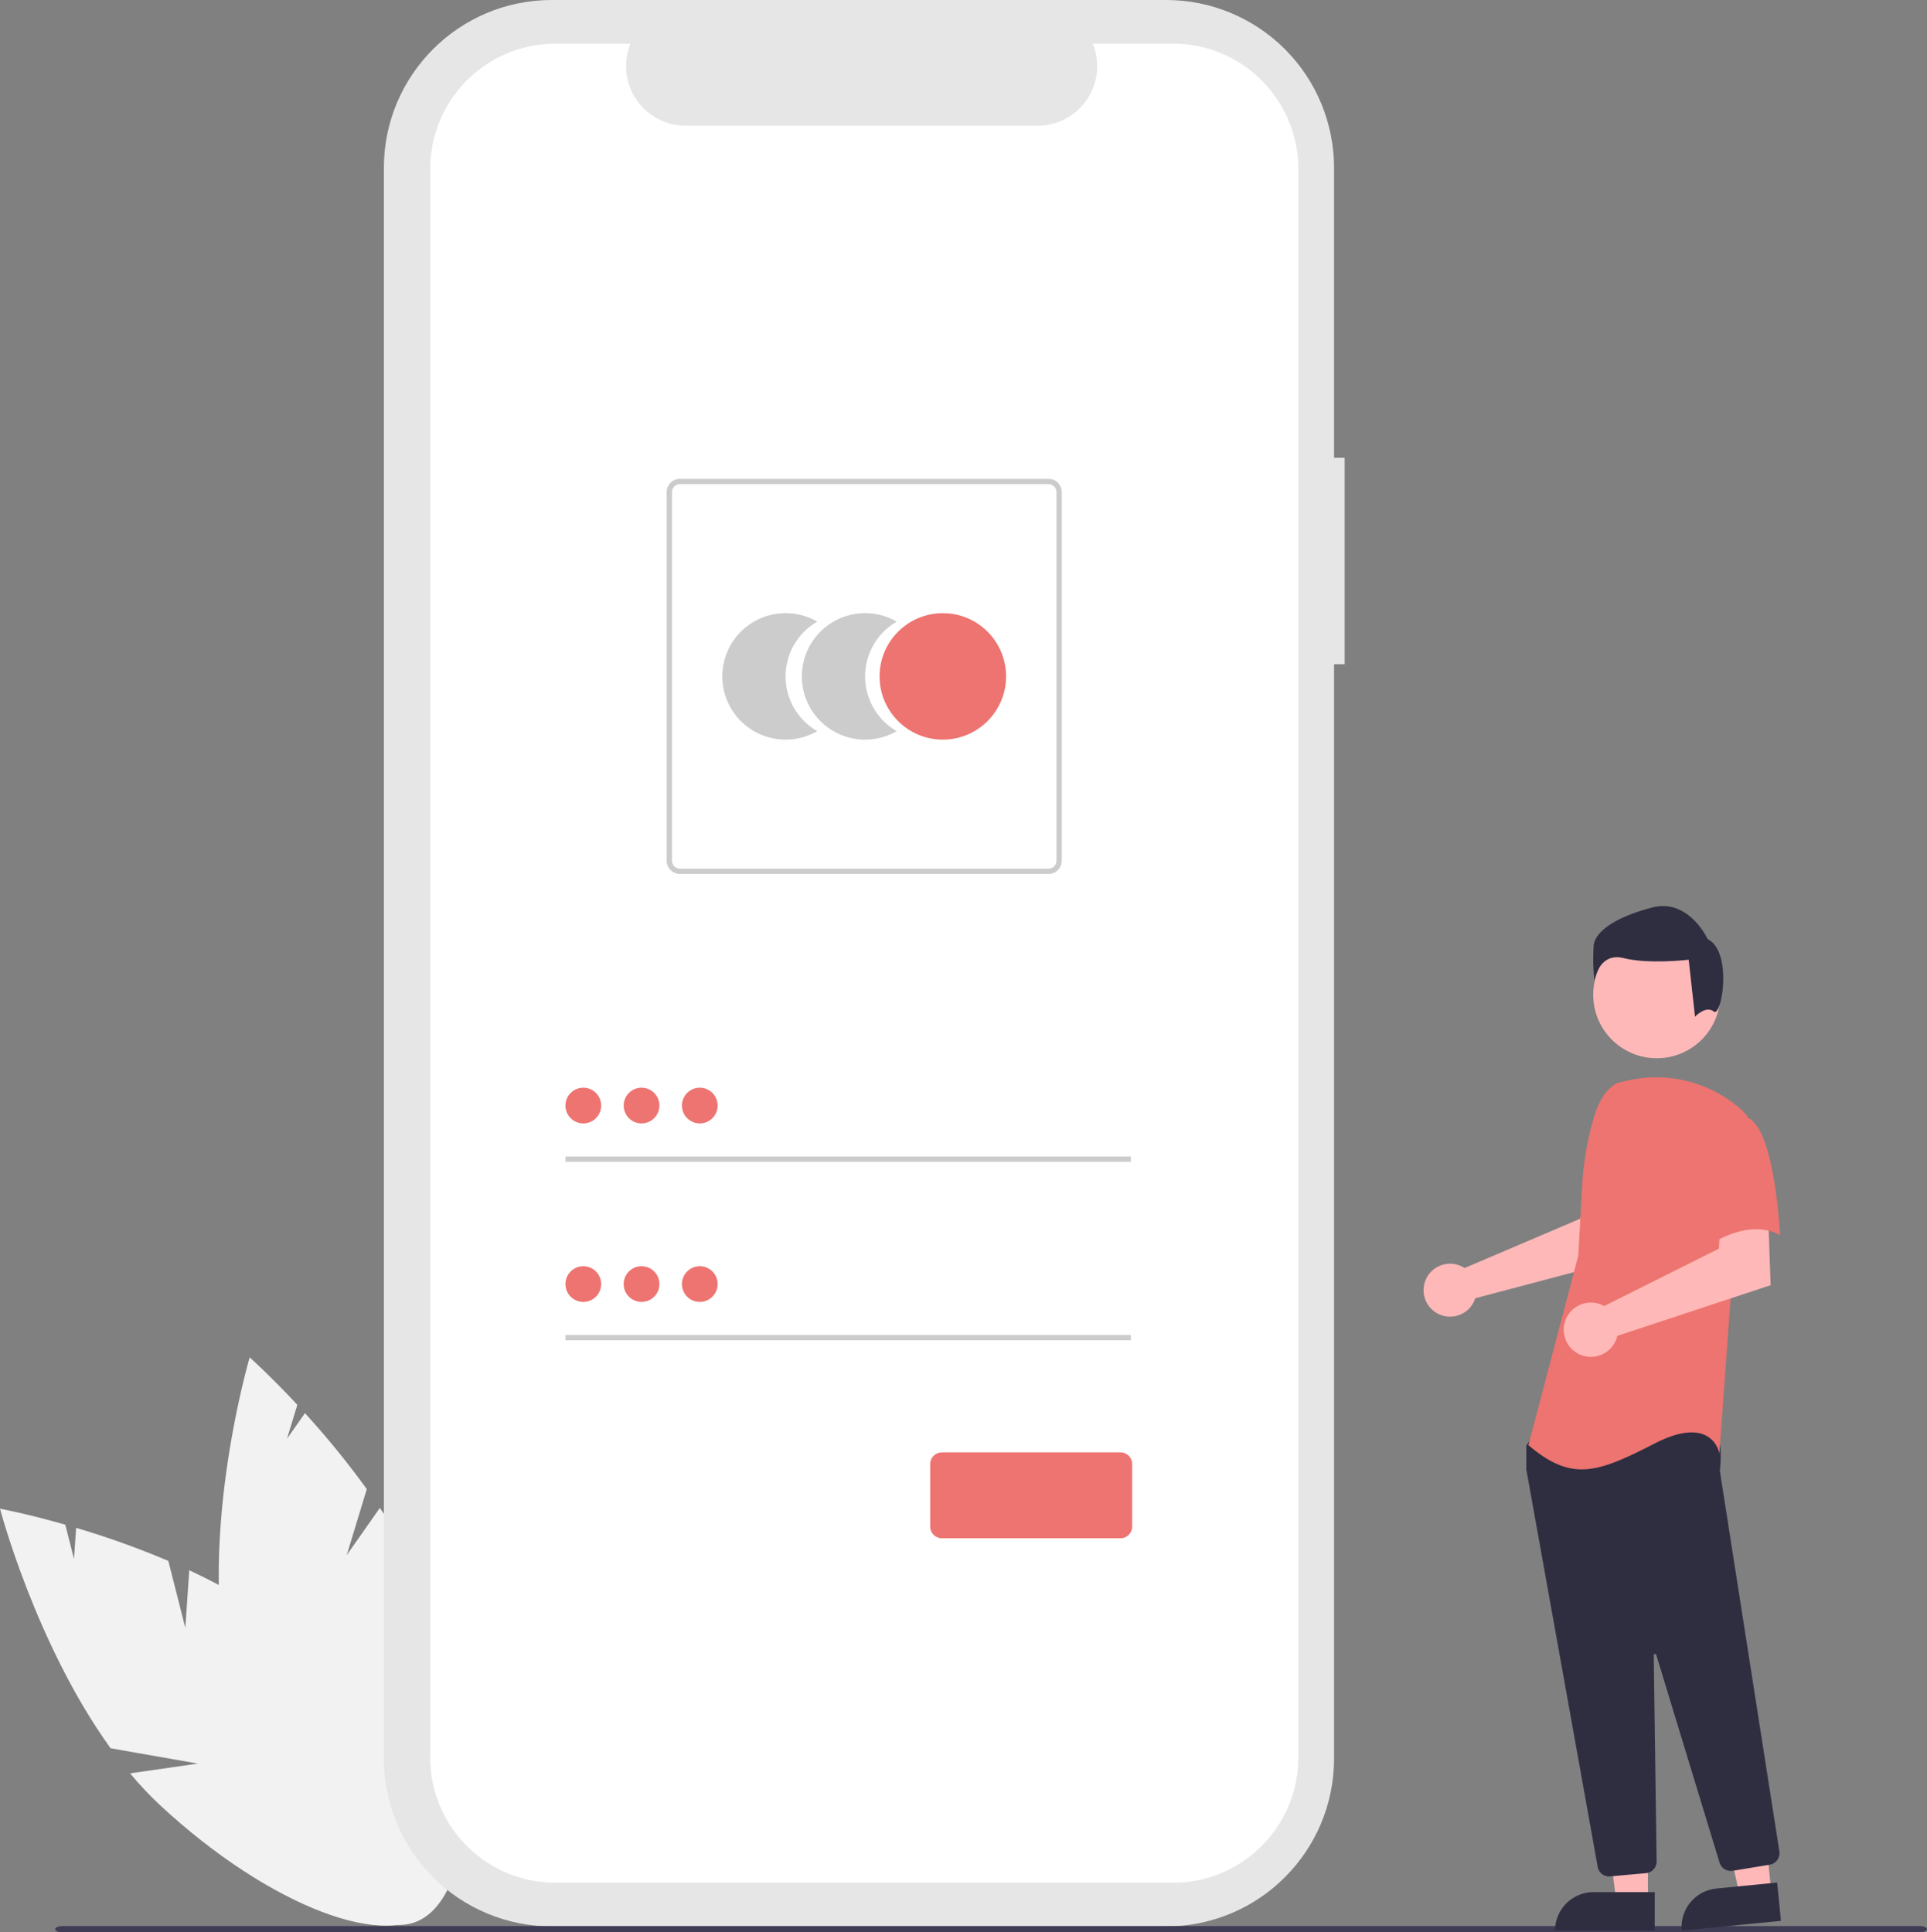 <svg xmlns="http://www.w3.org/2000/svg" width="744.848" height="747.077" xmlns:v="https://vecta.io/nano"><rect width="100%" height="100%" fill="#808080" stroke="none"/><g fill="#f2f2f2"><path d="M71.629 629.347l-6.56-25.872c-11.631-4.929-23.531-9.199-35.643-12.788l-.828 12.024-3.358-13.247C10.219 585.17 0 583.281 0 583.281s13.8 52.489 42.754 92.617l33.734 5.926-26.207 3.779c3.642 4.382 7.556 8.531 11.719 12.422 42.115 39.092 89.024 57.028 104.773 40.06s-5.625-62.412-47.74-101.5c-13.056-12.119-29.457-21.844-45.875-29.5z"/><path d="M134.015 601.245l7.758-25.538a335.94 335.94 0 0 0-23.9-29.371l-6.924 9.865 3.972-13.076c-10.641-11.436-18.412-18.335-18.412-18.335s-15.315 52.067-11.275 101.384l25.815 22.51-24.392-10.312a135.92 135.92 0 0 0 3.614 16.694c15.846 55.234 46.731 94.835 68.983 88.451s27.446-56.335 11.6-111.569c-4.912-17.123-13.926-33.926-24.023-48.965z"/></g><path d="M519.751 176.983h-4.092v-112.1c0-17.208-6.836-33.711-19.004-45.879S467.984 0 450.776 0H213.269c-35.834 0-64.883 29.049-64.883 64.883v615c0 17.208 6.836 33.711 19.004 45.879s28.671 19.004 45.879 19.004h237.507c35.834-.001 64.882-29.049 64.882-64.883V256.778h4.092z" fill="#e6e6e6"/><path d="M453.394 16.874h-31a23.02 23.02 0 0 1-21.316 31.714H265.013a23.02 23.02 0 0 1-21.314-31.714h-28.956c-12.851 0-25.175 5.105-34.262 14.192s-14.192 21.411-14.192 34.262v614.107c0 26.76 21.694 48.454 48.454 48.454h238.651c26.76 0 48.454-21.694 48.454-48.454h0V65.327c-.001-26.76-21.694-48.453-48.454-48.453z" fill="#fff"/><path d="M303.658 261.503a24.44 24.44 0 0 1 12.23-21.174c-10.276-5.935-23.329-3.634-30.957 5.455s-7.628 22.344 0 31.434a24.45 24.45 0 0 0 30.957 5.455c-7.568-4.363-12.231-12.435-12.23-21.171zm30.737 0c-.002-8.737 4.661-16.81 12.23-21.174-10.276-5.935-23.329-3.634-30.957 5.455s-7.628 22.344 0 31.434a24.45 24.45 0 0 0 30.957 5.455c-7.568-4.363-12.231-12.435-12.23-21.171z" fill="#ccc"/><circle cx="364.434" cy="261.502" r="24.45" fill="#ed7470"/><path d="M405.296 337.869h-142.5c-2.825-.003-5.114-2.292-5.117-5.117v-142.5c.003-2.825 2.292-5.114 5.117-5.117h142.5c2.825.003 5.114 2.292 5.117 5.117v142.5c-.003 2.825-2.292 5.114-5.117 5.117zm-142.5-150.686c-1.695.002-3.068 1.375-3.07 3.07v142.5c.002 1.695 1.375 3.068 3.07 3.07h142.5c1.695-.002 3.068-1.375 3.07-3.07v-142.5c-.002-1.695-1.375-3.068-3.07-3.07zm-44.234 259.919h218.552v2.047H218.562z" fill="#ccc"/><circle cx="225.464" cy="427.42" r="6.902" fill="#ed7470"/><path fill="#ccc" d="M218.562 516.118h218.552v2.047H218.562z"/><g fill="#ed7470"><circle cx="225.464" cy="496.437" r="6.902"/><path d="M433.114 594.71h-69.068c-2.484-.003-4.497-2.016-4.5-4.5v-24.208c.003-2.484 2.016-4.497 4.5-4.5h69.068c2.484.003 4.497 2.016 4.5 4.5v24.208c-.003 2.484-2.016 4.497-4.5 4.5z"/><circle cx="247.978" cy="427.42" r="6.902"/><circle cx="270.492" cy="427.42" r="6.902"/><circle cx="247.978" cy="496.437" r="6.902"/><circle cx="270.492" cy="496.437" r="6.902"/></g><path d="M742.066 747.077H24.08c-1.537 0-2.782-.546-2.782-1.218s1.245-1.219 2.782-1.219h717.986c1.536 0 2.782.546 2.782 1.219s-1.246 1.218-2.782 1.218z" fill="#3f3d56"/><path d="M564.677 489.461a10.14 10.14 0 0 1 1.411.787l44.852-19.143 1.601-11.815 17.922-.11-1.059 27.098-59.2 15.656a10.61 10.61 0 0 1-.447 1.208c-2.389 5.098-8.448 7.309-13.559 4.948a10.24 10.24 0 0 1-5.024-13.531c2.332-5.124 8.366-7.403 13.503-5.099zm72.303 245.56h-12.26l-5.832-47.288 18.094.001-.002 47.287z" fill="#ffb8b8"/><path d="M615.963 731.518h23.644a0 0 0 0 1 0 0v14.887a0 0 0 0 1 0 0h-38.531a0 0 0 0 1 0 0h0a14.887 14.887 0 0 1 14.887-14.887z" fill="#2f2e41"/><path fill="#ffb8b8" d="M684.66 731.557l-12.201 1.202-10.441-46.488 18.007-1.774 4.635 47.06z"/><path d="M663.401 730.131l23.53-2.318h0l1.459 14.815h0l-38.345 3.777h0 0c-.387-3.929.803-7.851 3.307-10.903s6.119-4.984 10.049-5.371z" fill="#2f2e41"/><circle cx="640.393" cy="384.574" r="24.561" fill="#ffb8b8"/><path d="M621.98 725.458a4.47 4.47 0 0 1-4.415-3.697l-27.584-153.596c-.011-.073-.016-.147-.016-.222v-8.588a1.49 1.49 0 0 1 .279-.872l2.74-3.838a1.48 1.48 0 0 1 1.144-.625c15.622-.732 66.784-2.879 69.256.209h0c2.482 3.104 1.605 12.507 1.404 14.36l.01.193 22.985 146.995c.374 2.439-1.281 4.727-3.715 5.135l-14.356 2.365a4.52 4.52 0 0 1-5.025-3.093l-24.489-80.387a.5.5 0 0 0-.98.139l1.096 78.037.023 1.671a4.52 4.52 0 0 1-4.093 4.536l-13.844 1.258c-.141.013-.281.019-.42.019z" fill="#2f2e41"/><path d="M624.805 418.792c-4.286 2.548-6.851 7.23-8.323 11.995a113.68 113.68 0 0 0-4.884 27.159l-1.556 27.6-19.255 73.17c16.689 14.121 26.315 10.912 48.78-.639s25.032 3.851 25.032 3.851l4.492-62.258 6.418-68.032c-1.441-1.735-3.071-3.303-4.861-4.674a49.66 49.66 0 0 0-42.442-8.995z" fill="#ed7470"/><path d="M618.551 504.239c.518.195 1.02.43 1.501.704l44.348-22.197.736-12.026 18.294-1.261.98 27.413-59.266 19.599c-.991 4.25-4.508 7.443-8.833 8.02s-8.557-1.582-10.627-5.423-1.548-8.563 1.312-11.859 7.461-4.478 11.556-2.97z" fill="#ffb8b8"/><path d="M675.19 431.95c10.912 3.851 12.834 45.574 12.834 45.574-12.837-7.06-28.241 4.493-28.241 4.493l-7.06-25.032a24.53 24.53 0 0 1 5.134-23.106s6.422-5.782 17.334-1.928z" fill="#ed7470"/><path d="M662.415 391.069c-3.06-2.448-7.235 2.002-7.235 2.002l-2.448-22.033s-15.301 1.833-25.093-.612-11.323 8.875-11.323 8.875a78.58 78.58 0 0 1-.306-13.771c.612-5.508 8.568-11.017 22.645-14.689s21.421 12.241 21.421 12.241c9.794 4.896 5.399 30.436 2.339 27.988z" fill="#2f2e41"/></svg>